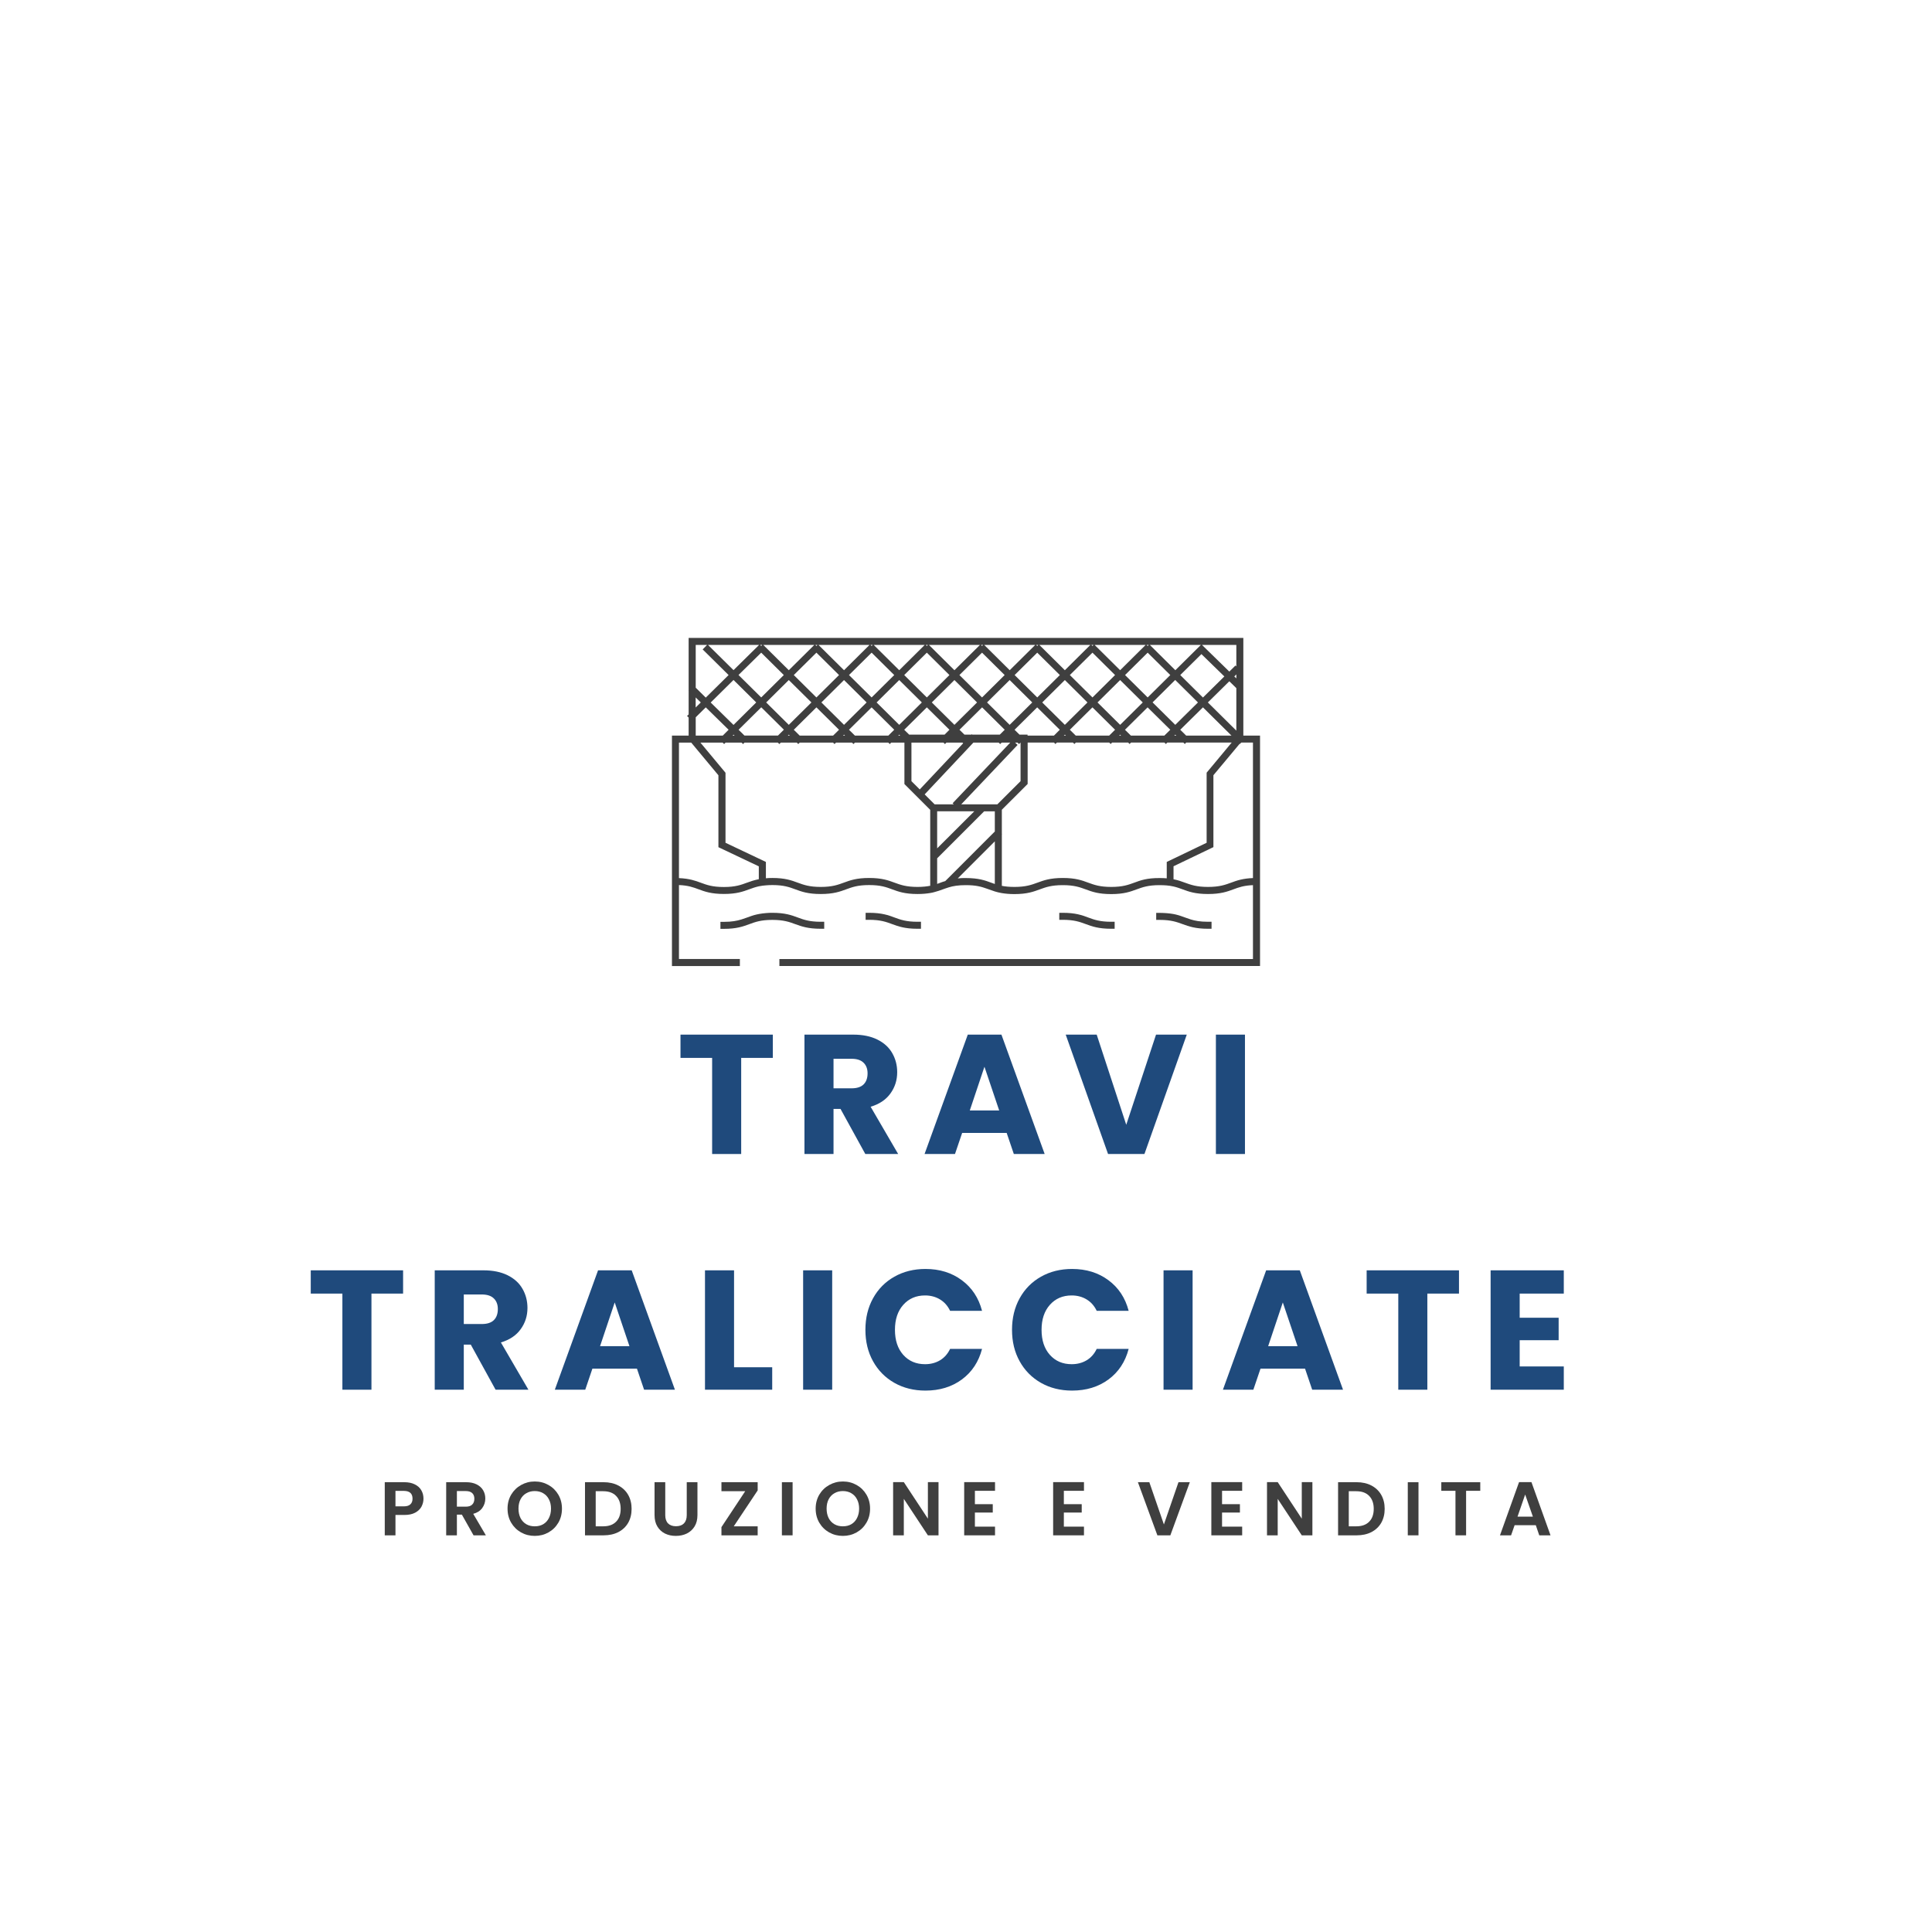<svg xmlns="http://www.w3.org/2000/svg" xmlns:xlink="http://www.w3.org/1999/xlink" width="500" zoomAndPan="magnify" viewBox="0 0 375 375" height="500" preserveAspectRatio="xMidYMid meet" version="1.2"><defs><clipPath id="5d6093b329"><path d="M 130.129 123.82 L 244.879 123.82 L 244.879 187.57 L 130.129 187.57 Z M 130.129 123.82 "/></clipPath></defs><g id="7b87bea490"><g clip-rule="nonzero" clip-path="url(#5d6093b329)"><path style=" stroke:none;fill-rule:nonzero;fill:#3f3f3f;fill-opacity:1;" d="M 143.609 186.812 L 143.609 186.137 L 131.785 186.137 L 131.785 171.789 C 133.566 171.859 134.551 172.223 135.574 172.602 C 136.781 173.051 138.043 173.516 140.512 173.516 C 142.98 173.516 144.227 173.051 145.449 172.602 C 146.035 172.391 146.598 172.184 147.312 172.027 C 147.523 171.984 147.75 171.941 147.988 171.914 C 148.195 171.887 148.422 171.859 148.66 171.844 C 149.039 171.816 149.445 171.789 149.906 171.789 C 152.137 171.789 153.219 172.195 154.367 172.617 C 155.574 173.066 156.836 173.527 159.305 173.527 C 161.773 173.527 163.023 173.066 164.242 172.617 C 165.395 172.195 166.473 171.789 168.703 171.789 C 170.934 171.789 172.016 172.195 173.164 172.617 C 174.371 173.066 175.633 173.527 178.102 173.527 C 179.098 173.527 179.883 173.445 180.555 173.332 C 180.836 173.289 181.09 173.234 181.328 173.164 C 181.957 173.008 182.492 172.812 183.023 172.617 C 183.164 172.559 183.32 172.504 183.461 172.461 C 183.699 172.379 183.938 172.293 184.188 172.223 C 185.016 171.973 185.996 171.805 187.484 171.805 C 189.434 171.805 190.5 172.113 191.512 172.477 C 191.652 172.531 191.805 172.574 191.945 172.629 C 192.676 172.898 193.418 173.176 194.441 173.348 C 195.113 173.457 195.902 173.543 196.883 173.543 C 199.352 173.543 200.598 173.078 201.82 172.629 C 202.969 172.211 204.051 171.805 206.281 171.805 C 208.512 171.805 209.59 172.211 210.742 172.629 C 211.945 173.078 213.211 173.543 215.68 173.543 C 218.145 173.543 219.395 173.078 220.613 172.629 C 221.766 172.211 222.844 171.805 225.074 171.805 C 225.594 171.805 226.043 171.832 226.449 171.859 C 226.688 171.887 226.914 171.914 227.125 171.941 C 227.363 171.984 227.586 172.027 227.797 172.07 C 228.457 172.223 228.988 172.422 229.535 172.617 C 230.742 173.066 232.004 173.527 234.473 173.527 C 236.941 173.527 238.203 173.066 239.41 172.617 C 240.434 172.238 241.418 171.875 243.199 171.805 L 243.199 186.152 L 151.281 186.152 L 151.281 187.5 L 244.57 187.5 L 244.57 142.781 L 241.332 142.781 L 241.332 123.82 L 133.664 123.82 L 133.664 134.004 L 133.637 134.031 L 133.664 134.059 L 133.664 138.672 L 133.355 138.969 L 133.664 139.277 L 133.664 142.781 L 130.426 142.781 L 130.426 187.512 L 143.609 187.512 Z M 131.785 144.145 L 134.172 144.145 L 139.445 150.484 L 139.445 164.438 L 147.285 168.156 L 147.285 170.652 C 146.359 170.836 145.645 171.086 144.957 171.34 C 143.809 171.762 142.727 172.168 140.496 172.168 C 138.266 172.168 137.188 171.762 136.035 171.34 C 134.941 170.934 133.805 170.527 131.785 170.441 Z M 135.027 139.234 L 136.988 137.297 L 141.422 141.645 L 140.285 142.781 L 135.039 142.781 L 135.039 139.234 Z M 147.75 126.68 L 152.137 131.027 L 147.75 135.375 L 143.344 131.016 Z M 158.465 126.68 L 162.855 131.027 L 158.465 135.375 L 154.074 131.027 Z M 169.18 126.68 L 173.57 131.027 L 169.18 135.375 L 164.789 131.027 Z M 179.898 126.68 L 184.285 131.027 L 179.898 135.375 L 175.508 131.027 Z M 190.613 126.68 L 195.004 131.027 L 190.613 135.375 L 186.223 131.027 Z M 201.328 126.68 L 205.719 131.027 L 201.328 135.375 L 196.938 131.027 Z M 212.047 126.68 L 216.434 131.027 L 212.047 135.375 L 207.656 131.027 Z M 222.762 126.68 L 227.152 131.027 L 222.762 135.375 L 218.371 131.027 Z M 233.195 126.961 L 237.645 131.297 L 233.492 135.391 L 229.086 131.027 Z M 243.211 170.43 C 241.176 170.512 240.043 170.918 238.949 171.328 C 237.797 171.746 236.703 172.152 234.473 172.152 C 232.242 172.152 231.164 171.746 230 171.328 C 229.34 171.086 228.668 170.836 227.781 170.668 L 227.781 168.141 L 235.523 164.426 L 235.523 150.469 L 240.617 144.367 L 240.66 144.41 L 240.938 144.129 L 243.199 144.129 L 243.199 170.43 Z M 220.152 171.328 C 219.004 171.746 217.922 172.152 215.691 172.152 C 213.461 172.152 212.383 171.746 211.23 171.328 C 210.023 170.879 208.762 170.414 206.293 170.414 C 203.824 170.414 202.578 170.879 201.355 171.328 C 200.207 171.746 199.125 172.152 196.895 172.152 C 195.887 172.152 195.113 172.07 194.457 171.941 L 194.457 161.957 L 194.496 161.914 L 194.457 161.871 L 194.457 157.172 L 199.465 152.168 L 199.465 144.129 L 204.582 144.129 L 204.863 144.41 L 205.145 144.129 L 208.258 144.129 L 208.539 144.41 L 208.82 144.129 L 215.301 144.129 L 215.578 144.41 L 215.859 144.129 L 218.973 144.129 L 219.254 144.41 L 219.535 144.129 L 226.016 144.129 L 226.297 144.41 L 226.578 144.129 L 229.691 144.129 L 229.969 144.41 L 230.25 144.129 L 239.074 144.129 L 234.207 149.977 L 234.207 163.582 L 226.465 167.301 L 226.465 170.484 C 226.043 170.441 225.594 170.43 225.09 170.43 C 222.605 170.414 221.359 170.879 220.152 171.328 Z M 185.898 170.5 L 193.094 163.305 L 193.094 171.578 C 192.871 171.496 192.645 171.426 192.422 171.34 C 191.215 170.891 189.953 170.43 187.484 170.43 C 186.895 170.414 186.363 170.441 185.898 170.5 Z M 165.941 142.781 L 164.789 141.645 L 169.18 137.297 L 173.57 141.645 L 172.422 142.781 Z M 155.223 142.781 L 154.074 141.645 L 158.465 137.297 L 162.855 141.645 L 161.703 142.781 Z M 144.508 142.781 L 143.359 141.645 L 147.762 137.285 L 152.152 141.633 L 151.004 142.77 L 144.508 142.77 Z M 142.391 142.602 L 142.574 142.781 L 142.195 142.781 Z M 153.105 142.602 L 153.301 142.781 L 152.922 142.781 Z M 163.824 142.602 L 164.02 142.781 L 163.641 142.781 Z M 174.539 142.602 L 174.734 142.781 L 174.355 142.781 Z M 230.238 142.781 L 229.086 141.645 L 233.492 137.297 L 239.031 142.781 Z M 228.316 142.781 L 227.938 142.781 L 228.117 142.602 Z M 226 142.781 L 219.508 142.781 L 218.355 141.645 L 222.746 137.297 L 227.152 141.645 Z M 217.598 142.781 L 217.219 142.781 L 217.418 142.602 Z M 215.285 142.781 L 208.805 142.781 L 207.656 141.645 L 212.043 137.297 L 216.434 141.645 Z M 206.883 142.781 L 206.504 142.781 L 206.699 142.602 Z M 204.57 142.781 L 199.449 142.781 L 199.449 142.586 L 197.879 142.586 L 196.926 141.645 L 201.316 137.297 L 205.703 141.645 Z M 193.586 156.121 L 186.574 156.121 L 197.512 144.594 L 197.035 144.145 L 197.512 144.145 L 197.793 144.422 L 198.074 144.145 L 198.09 144.145 L 198.09 151.621 Z M 181.902 157.469 L 189.113 157.469 L 181.902 164.664 Z M 194.062 142.586 L 188.703 142.586 L 188.621 142.504 L 188.551 142.586 L 187.191 142.586 L 186.238 141.645 L 190.625 137.297 L 195.016 141.645 Z M 183.348 142.586 L 176.461 142.586 L 175.508 141.645 L 179.898 137.297 L 184.285 141.645 Z M 176.895 144.145 L 183.137 144.145 L 183.418 144.422 L 183.699 144.145 L 186.812 144.145 L 186.953 144.27 L 178.523 153.23 L 176.91 151.621 L 176.91 144.145 Z M 188.93 144.145 L 193.852 144.145 L 194.133 144.422 L 194.414 144.145 L 196.082 144.145 L 184.902 155.91 L 185.129 156.121 L 181.41 156.121 L 179.477 154.188 Z M 182.547 171.328 C 182.336 171.41 182.113 171.48 181.902 171.566 L 181.902 166.598 L 191.02 157.48 L 193.094 157.48 L 193.094 161.395 L 183.473 171.02 C 183.152 171.102 182.855 171.215 182.547 171.328 Z M 239.973 131.672 L 239.578 131.297 L 239.973 130.902 Z M 239.973 133.566 L 239.973 141.816 L 234.445 136.344 L 238.609 132.234 Z M 232.523 136.344 L 228.117 140.691 L 223.715 136.332 L 228.105 131.98 Z M 221.809 136.344 L 217.418 140.691 L 213.027 136.344 L 217.418 131.996 Z M 211.078 136.344 L 206.688 140.691 L 202.297 136.344 L 206.688 131.996 Z M 200.359 136.344 L 195.973 140.691 L 191.582 136.344 L 195.973 131.996 Z M 189.645 136.344 L 185.254 140.691 L 180.863 136.344 L 185.254 131.996 Z M 178.93 136.344 L 174.539 140.691 L 170.148 136.344 L 174.539 131.996 Z M 168.211 136.344 L 163.824 140.691 L 159.434 136.344 L 163.824 131.996 Z M 157.496 136.344 L 153.105 140.691 L 148.715 136.344 L 153.105 131.996 Z M 146.781 136.344 L 142.375 140.707 L 137.945 136.359 L 142.375 131.98 Z M 140.273 144.145 L 140.551 144.422 L 140.832 144.145 L 143.945 144.145 L 144.227 144.422 L 144.508 144.145 L 150.988 144.145 L 151.27 144.422 L 151.551 144.145 L 154.664 144.145 L 154.945 144.422 L 155.223 144.145 L 161.703 144.145 L 161.984 144.422 L 162.266 144.145 L 165.379 144.145 L 165.66 144.422 L 165.941 144.145 L 172.422 144.145 L 172.699 144.422 L 172.98 144.145 L 175.547 144.145 L 175.547 152.18 L 180.555 157.188 L 180.555 171.93 C 179.898 172.055 179.125 172.152 178.102 172.152 C 175.871 172.152 174.789 171.746 173.641 171.328 C 172.434 170.879 171.172 170.414 168.703 170.414 C 166.234 170.414 164.988 170.879 163.766 171.328 C 162.617 171.746 161.535 172.152 159.305 172.152 C 157.074 172.152 155.996 171.746 154.844 171.328 C 153.641 170.879 152.375 170.414 149.906 170.414 C 149.445 170.414 149.039 170.43 148.66 170.469 L 148.66 167.301 L 140.82 163.582 L 140.82 149.992 L 135.953 144.145 Z M 239.973 125.18 L 239.973 129.344 L 239.805 129.176 L 238.609 130.355 L 233.309 125.18 Z M 233.086 125.18 L 228.133 130.09 L 223.184 125.18 Z M 222.973 125.18 L 222.762 125.391 L 222.551 125.18 Z M 222.367 125.18 L 217.418 130.09 L 212.465 125.18 Z M 212.254 125.18 L 212.047 125.391 L 211.836 125.18 Z M 211.637 125.18 L 206.688 130.09 L 201.734 125.18 Z M 201.539 125.18 L 201.328 125.391 L 201.117 125.18 Z M 200.938 125.18 L 195.984 130.09 L 191.035 125.18 Z M 190.824 125.18 L 190.613 125.391 L 190.402 125.18 Z M 190.207 125.18 L 185.254 130.09 L 180.305 125.18 Z M 180.105 125.18 L 179.898 125.391 L 179.688 125.18 Z M 179.488 125.18 L 174.539 130.09 L 169.586 125.18 Z M 169.391 125.18 L 169.18 125.391 L 168.969 125.18 Z M 168.773 125.18 L 163.824 130.09 L 158.871 125.18 Z M 158.676 125.18 L 158.465 125.391 L 158.254 125.18 Z M 158.059 125.18 L 153.105 130.09 L 148.156 125.18 Z M 147.957 125.18 L 147.75 125.391 L 147.539 125.18 Z M 147.34 125.18 L 142.375 130.074 L 137.426 125.18 Z M 135.027 125.18 L 137.242 125.18 L 136.387 126.051 L 141.422 131.027 L 136.988 135.406 L 135.039 133.484 L 135.039 125.18 Z M 135.027 135.375 L 136.023 136.344 L 135.027 137.328 Z M 135.027 135.375 "/></g><path style=" stroke:none;fill-rule:nonzero;fill:#3f3f3f;fill-opacity:1;" d="M 159.305 180.273 L 159.98 180.273 L 159.98 178.914 L 159.305 178.914 C 157.074 178.914 155.996 178.508 154.844 178.086 C 153.641 177.637 152.375 177.176 149.906 177.176 C 149.445 177.176 149.039 177.188 148.66 177.23 C 148.422 177.246 148.195 177.273 147.988 177.301 C 147.133 177.414 146.445 177.582 145.84 177.793 C 145.547 177.891 145.25 178.004 144.973 178.102 C 144.621 178.227 144.27 178.352 143.906 178.465 C 143.051 178.73 142.055 178.93 140.512 178.93 L 139.836 178.93 L 139.836 180.289 L 140.512 180.289 C 142.98 180.289 144.227 179.828 145.449 179.379 C 146.598 178.957 147.68 178.551 149.906 178.551 C 152.137 178.551 153.219 178.957 154.367 179.379 C 155.574 179.812 156.824 180.273 159.305 180.273 Z M 159.305 180.273 "/><path style=" stroke:none;fill-rule:nonzero;fill:#3f3f3f;fill-opacity:1;" d="M 178.086 180.273 L 178.762 180.273 L 178.762 178.914 L 178.086 178.914 C 175.855 178.914 174.777 178.508 173.625 178.086 C 172.422 177.637 171.156 177.176 168.688 177.176 L 168.016 177.176 L 168.016 178.535 L 168.688 178.535 C 170.918 178.535 172 178.941 173.148 179.363 C 174.371 179.812 175.617 180.273 178.086 180.273 Z M 178.086 180.273 "/><path style=" stroke:none;fill-rule:nonzero;fill:#3f3f3f;fill-opacity:1;" d="M 215.68 180.273 L 216.352 180.273 L 216.352 178.914 L 215.68 178.914 C 213.449 178.914 212.367 178.508 211.219 178.086 C 210.012 177.637 208.75 177.176 206.281 177.176 L 205.605 177.176 L 205.605 178.535 L 206.281 178.535 C 208.512 178.535 209.59 178.941 210.742 179.363 C 211.961 179.812 213.211 180.273 215.68 180.273 Z M 215.68 180.273 "/><path style=" stroke:none;fill-rule:nonzero;fill:#3f3f3f;fill-opacity:1;" d="M 234.488 180.273 L 235.16 180.273 L 235.16 178.914 L 234.488 178.914 C 232.93 178.914 231.934 178.719 231.094 178.453 C 230.727 178.34 230.379 178.215 230.027 178.086 C 229.746 177.988 229.465 177.875 229.156 177.777 C 228.582 177.582 227.938 177.414 227.137 177.316 C 226.926 177.289 226.703 177.258 226.465 177.246 C 226.043 177.219 225.594 177.188 225.09 177.188 L 224.418 177.188 L 224.418 178.551 L 225.09 178.551 C 227.32 178.551 228.398 178.957 229.562 179.379 C 230.758 179.812 232.02 180.273 234.488 180.273 Z M 234.488 180.273 "/><g style="fill:#1f4a7c;fill-opacity:1;"><g transform="translate(131.286, 223.992)"><path style="stroke:none" d="M 18.719 -23.172 L 18.719 -18.656 L 12.578 -18.656 L 12.578 0 L 6.938 0 L 6.938 -18.656 L 0.797 -18.656 L 0.797 -23.172 Z M 18.719 -23.172 "/></g></g><g style="fill:#1f4a7c;fill-opacity:1;"><g transform="translate(154.098, 223.992)"><path style="stroke:none" d="M 13.859 0 L 9.047 -8.75 L 7.688 -8.75 L 7.688 0 L 2.047 0 L 2.047 -23.172 L 11.516 -23.172 C 13.348 -23.172 14.906 -22.852 16.188 -22.219 C 17.477 -21.582 18.441 -20.707 19.078 -19.594 C 19.723 -18.477 20.047 -17.238 20.047 -15.875 C 20.047 -14.332 19.609 -12.957 18.734 -11.75 C 17.867 -10.539 16.586 -9.68 14.891 -9.172 L 20.234 0 Z M 7.688 -12.75 L 11.188 -12.75 C 12.227 -12.75 13.004 -13 13.516 -13.5 C 14.035 -14.008 14.297 -14.727 14.297 -15.656 C 14.297 -16.531 14.035 -17.219 13.516 -17.719 C 13.004 -18.227 12.227 -18.484 11.188 -18.484 L 7.688 -18.484 Z M 7.688 -12.75 "/></g></g><g style="fill:#1f4a7c;fill-opacity:1;"><g transform="translate(178.925, 223.992)"><path style="stroke:none" d="M 16.469 -4.094 L 7.828 -4.094 L 6.438 0 L 0.531 0 L 8.922 -23.172 L 15.453 -23.172 L 23.844 0 L 17.859 0 Z M 15.016 -8.453 L 12.156 -16.938 L 9.312 -8.453 Z M 15.016 -8.453 "/></g></g><g style="fill:#1f4a7c;fill-opacity:1;"><g transform="translate(206.557, 223.992)"><path style="stroke:none" d="M 23.797 -23.172 L 15.578 0 L 8.516 0 L 0.297 -23.172 L 6.312 -23.172 L 12.047 -5.672 L 17.828 -23.172 Z M 23.797 -23.172 "/></g></g><g style="fill:#1f4a7c;fill-opacity:1;"><g transform="translate(233.958, 223.992)"><path style="stroke:none" d="M 7.688 -23.172 L 7.688 0 L 2.047 0 L 2.047 -23.172 Z M 7.688 -23.172 "/></g></g><g style="fill:#1f4a7c;fill-opacity:1;"><g transform="translate(59.52, 269.742)"><path style="stroke:none" d="M 18.719 -23.172 L 18.719 -18.656 L 12.578 -18.656 L 12.578 0 L 6.938 0 L 6.938 -18.656 L 0.797 -18.656 L 0.797 -23.172 Z M 18.719 -23.172 "/></g></g><g style="fill:#1f4a7c;fill-opacity:1;"><g transform="translate(82.333, 269.742)"><path style="stroke:none" d="M 13.859 0 L 9.047 -8.75 L 7.688 -8.75 L 7.688 0 L 2.047 0 L 2.047 -23.172 L 11.516 -23.172 C 13.348 -23.172 14.906 -22.852 16.188 -22.219 C 17.477 -21.582 18.441 -20.707 19.078 -19.594 C 19.723 -18.477 20.047 -17.238 20.047 -15.875 C 20.047 -14.332 19.609 -12.957 18.734 -11.75 C 17.867 -10.539 16.586 -9.68 14.891 -9.172 L 20.234 0 Z M 7.688 -12.75 L 11.188 -12.75 C 12.227 -12.75 13.004 -13 13.516 -13.5 C 14.035 -14.008 14.297 -14.727 14.297 -15.656 C 14.297 -16.531 14.035 -17.219 13.516 -17.719 C 13.004 -18.227 12.227 -18.484 11.188 -18.484 L 7.688 -18.484 Z M 7.688 -12.75 "/></g></g><g style="fill:#1f4a7c;fill-opacity:1;"><g transform="translate(107.159, 269.742)"><path style="stroke:none" d="M 16.469 -4.094 L 7.828 -4.094 L 6.438 0 L 0.531 0 L 8.922 -23.172 L 15.453 -23.172 L 23.844 0 L 17.859 0 Z M 15.016 -8.453 L 12.156 -16.938 L 9.312 -8.453 Z M 15.016 -8.453 "/></g></g><g style="fill:#1f4a7c;fill-opacity:1;"><g transform="translate(134.791, 269.742)"><path style="stroke:none" d="M 7.688 -4.359 L 15.094 -4.359 L 15.094 0 L 2.047 0 L 2.047 -23.172 L 7.688 -23.172 Z M 7.688 -4.359 "/></g></g><g style="fill:#1f4a7c;fill-opacity:1;"><g transform="translate(153.84, 269.742)"><path style="stroke:none" d="M 7.688 -23.172 L 7.688 0 L 2.047 0 L 2.047 -23.172 Z M 7.688 -23.172 "/></g></g><g style="fill:#1f4a7c;fill-opacity:1;"><g transform="translate(166.881, 269.742)"><path style="stroke:none" d="M 1.094 -11.625 C 1.094 -13.914 1.586 -15.957 2.578 -17.75 C 3.566 -19.539 4.945 -20.938 6.719 -21.938 C 8.488 -22.938 10.5 -23.438 12.75 -23.438 C 15.5 -23.438 17.852 -22.707 19.812 -21.25 C 21.77 -19.801 23.078 -17.82 23.734 -15.312 L 17.531 -15.312 C 17.07 -16.281 16.414 -17.02 15.562 -17.531 C 14.719 -18.039 13.754 -18.297 12.672 -18.297 C 10.93 -18.297 9.52 -17.688 8.438 -16.469 C 7.363 -15.258 6.828 -13.645 6.828 -11.625 C 6.828 -9.594 7.363 -7.973 8.438 -6.766 C 9.52 -5.555 10.93 -4.953 12.672 -4.953 C 13.754 -4.953 14.719 -5.203 15.562 -5.703 C 16.414 -6.211 17.07 -6.953 17.531 -7.922 L 23.734 -7.922 C 23.078 -5.41 21.77 -3.43 19.812 -1.984 C 17.852 -0.547 15.5 0.172 12.75 0.172 C 10.5 0.172 8.488 -0.328 6.719 -1.328 C 4.945 -2.336 3.566 -3.734 2.578 -5.516 C 1.586 -7.297 1.094 -9.332 1.094 -11.625 Z M 1.094 -11.625 "/></g></g><g style="fill:#1f4a7c;fill-opacity:1;"><g transform="translate(195.338, 269.742)"><path style="stroke:none" d="M 1.094 -11.625 C 1.094 -13.914 1.586 -15.957 2.578 -17.75 C 3.566 -19.539 4.945 -20.938 6.719 -21.938 C 8.488 -22.938 10.5 -23.438 12.75 -23.438 C 15.5 -23.438 17.852 -22.707 19.812 -21.25 C 21.77 -19.801 23.078 -17.82 23.734 -15.312 L 17.531 -15.312 C 17.07 -16.281 16.414 -17.02 15.562 -17.531 C 14.719 -18.039 13.754 -18.297 12.672 -18.297 C 10.93 -18.297 9.52 -17.688 8.438 -16.469 C 7.363 -15.258 6.828 -13.645 6.828 -11.625 C 6.828 -9.594 7.363 -7.973 8.438 -6.766 C 9.52 -5.555 10.93 -4.953 12.672 -4.953 C 13.754 -4.953 14.719 -5.203 15.562 -5.703 C 16.414 -6.211 17.07 -6.953 17.531 -7.922 L 23.734 -7.922 C 23.078 -5.41 21.77 -3.43 19.812 -1.984 C 17.852 -0.547 15.5 0.172 12.75 0.172 C 10.5 0.172 8.488 -0.328 6.719 -1.328 C 4.945 -2.336 3.566 -3.734 2.578 -5.516 C 1.586 -7.297 1.094 -9.332 1.094 -11.625 Z M 1.094 -11.625 "/></g></g><g style="fill:#1f4a7c;fill-opacity:1;"><g transform="translate(223.796, 269.742)"><path style="stroke:none" d="M 7.688 -23.172 L 7.688 0 L 2.047 0 L 2.047 -23.172 Z M 7.688 -23.172 "/></g></g><g style="fill:#1f4a7c;fill-opacity:1;"><g transform="translate(236.837, 269.742)"><path style="stroke:none" d="M 16.469 -4.094 L 7.828 -4.094 L 6.438 0 L 0.531 0 L 8.922 -23.172 L 15.453 -23.172 L 23.844 0 L 17.859 0 Z M 15.016 -8.453 L 12.156 -16.938 L 9.312 -8.453 Z M 15.016 -8.453 "/></g></g><g style="fill:#1f4a7c;fill-opacity:1;"><g transform="translate(264.469, 269.742)"><path style="stroke:none" d="M 18.719 -23.172 L 18.719 -18.656 L 12.578 -18.656 L 12.578 0 L 6.938 0 L 6.938 -18.656 L 0.797 -18.656 L 0.797 -23.172 Z M 18.719 -23.172 "/></g></g><g style="fill:#1f4a7c;fill-opacity:1;"><g transform="translate(287.281, 269.742)"><path style="stroke:none" d="M 7.688 -18.656 L 7.688 -13.969 L 15.25 -13.969 L 15.25 -9.609 L 7.688 -9.609 L 7.688 -4.516 L 16.25 -4.516 L 16.25 0 L 2.047 0 L 2.047 -23.172 L 16.25 -23.172 L 16.25 -18.656 Z M 7.688 -18.656 "/></g></g><g style="fill:#1f4a7c;fill-opacity:1;"><g transform="translate(308.45, 269.742)"><path style="stroke:none" d=""/></g></g><g style="fill:#3f3f3f;fill-opacity:1;"><g transform="translate(73.666, 298.007)"><path style="stroke:none" d="M 8.531 -7.109 C 8.531 -6.566 8.398 -6.051 8.141 -5.562 C 7.879 -5.082 7.469 -4.691 6.906 -4.391 C 6.352 -4.098 5.656 -3.953 4.812 -3.953 L 3.094 -3.953 L 3.094 0 L 1.016 0 L 1.016 -10.312 L 4.812 -10.312 C 5.613 -10.312 6.289 -10.172 6.844 -9.891 C 7.406 -9.617 7.828 -9.238 8.109 -8.75 C 8.391 -8.27 8.531 -7.723 8.531 -7.109 Z M 4.719 -5.625 C 5.289 -5.625 5.711 -5.754 5.984 -6.016 C 6.266 -6.273 6.406 -6.641 6.406 -7.109 C 6.406 -8.117 5.844 -8.625 4.719 -8.625 L 3.094 -8.625 L 3.094 -5.625 Z M 4.719 -5.625 "/></g></g><g style="fill:#3f3f3f;fill-opacity:1;"><g transform="translate(85.588, 298.007)"><path style="stroke:none" d="M 6.328 0 L 4.062 -4.016 L 3.094 -4.016 L 3.094 0 L 1.016 0 L 1.016 -10.312 L 4.891 -10.312 C 5.68 -10.312 6.359 -10.172 6.922 -9.891 C 7.484 -9.609 7.906 -9.227 8.188 -8.75 C 8.469 -8.27 8.609 -7.734 8.609 -7.141 C 8.609 -6.461 8.41 -5.848 8.016 -5.297 C 7.617 -4.754 7.035 -4.379 6.266 -4.172 L 8.719 0 Z M 3.094 -5.562 L 4.812 -5.562 C 5.375 -5.562 5.789 -5.695 6.062 -5.969 C 6.344 -6.238 6.484 -6.617 6.484 -7.109 C 6.484 -7.578 6.344 -7.941 6.062 -8.203 C 5.789 -8.461 5.375 -8.594 4.812 -8.594 L 3.094 -8.594 Z M 3.094 -5.562 "/></g></g><g style="fill:#3f3f3f;fill-opacity:1;"><g transform="translate(97.998, 298.007)"><path style="stroke:none" d="M 5.797 0.109 C 4.836 0.109 3.953 -0.113 3.141 -0.562 C 2.336 -1.02 1.695 -1.648 1.219 -2.453 C 0.75 -3.254 0.516 -4.164 0.516 -5.188 C 0.516 -6.188 0.75 -7.086 1.219 -7.891 C 1.695 -8.691 2.336 -9.316 3.141 -9.766 C 3.953 -10.223 4.836 -10.453 5.797 -10.453 C 6.773 -10.453 7.664 -10.223 8.469 -9.766 C 9.27 -9.316 9.906 -8.691 10.375 -7.891 C 10.844 -7.086 11.078 -6.188 11.078 -5.188 C 11.078 -4.164 10.844 -3.254 10.375 -2.453 C 9.906 -1.648 9.266 -1.02 8.453 -0.562 C 7.648 -0.113 6.766 0.109 5.797 0.109 Z M 5.797 -1.75 C 6.422 -1.75 6.969 -1.883 7.438 -2.156 C 7.914 -2.438 8.285 -2.836 8.547 -3.359 C 8.816 -3.891 8.953 -4.5 8.953 -5.188 C 8.953 -5.875 8.816 -6.473 8.547 -6.984 C 8.285 -7.504 7.914 -7.898 7.438 -8.172 C 6.969 -8.453 6.422 -8.594 5.797 -8.594 C 5.18 -8.594 4.633 -8.453 4.156 -8.172 C 3.676 -7.898 3.301 -7.504 3.031 -6.984 C 2.77 -6.473 2.641 -5.875 2.641 -5.188 C 2.641 -4.5 2.77 -3.891 3.031 -3.359 C 3.301 -2.836 3.676 -2.438 4.156 -2.156 C 4.633 -1.883 5.18 -1.75 5.797 -1.75 Z M 5.797 -1.75 "/></g></g><g style="fill:#3f3f3f;fill-opacity:1;"><g transform="translate(112.532, 298.007)"><path style="stroke:none" d="M 4.625 -10.312 C 5.707 -10.312 6.66 -10.098 7.484 -9.672 C 8.305 -9.242 8.941 -8.641 9.391 -7.859 C 9.836 -7.078 10.062 -6.172 10.062 -5.141 C 10.062 -4.109 9.836 -3.203 9.391 -2.422 C 8.941 -1.648 8.305 -1.051 7.484 -0.625 C 6.66 -0.207 5.707 0 4.625 0 L 1.016 0 L 1.016 -10.312 Z M 4.547 -1.75 C 5.629 -1.75 6.461 -2.047 7.047 -2.641 C 7.641 -3.234 7.938 -4.066 7.938 -5.141 C 7.938 -6.211 7.641 -7.051 7.047 -7.656 C 6.461 -8.258 5.629 -8.562 4.547 -8.562 L 3.094 -8.562 L 3.094 -1.75 Z M 4.547 -1.75 "/></g></g><g style="fill:#3f3f3f;fill-opacity:1;"><g transform="translate(126.063, 298.007)"><path style="stroke:none" d="M 3.062 -10.312 L 3.062 -3.922 C 3.062 -3.223 3.242 -2.688 3.609 -2.312 C 3.973 -1.945 4.484 -1.766 5.141 -1.766 C 5.805 -1.766 6.32 -1.945 6.688 -2.312 C 7.051 -2.688 7.234 -3.223 7.234 -3.922 L 7.234 -10.312 L 9.312 -10.312 L 9.312 -3.938 C 9.312 -3.062 9.125 -2.32 8.75 -1.719 C 8.375 -1.113 7.867 -0.656 7.234 -0.344 C 6.598 -0.039 5.891 0.109 5.109 0.109 C 4.336 0.109 3.641 -0.039 3.016 -0.344 C 2.391 -0.656 1.895 -1.113 1.531 -1.719 C 1.164 -2.32 0.984 -3.062 0.984 -3.938 L 0.984 -10.312 Z M 3.062 -10.312 "/></g></g><g style="fill:#3f3f3f;fill-opacity:1;"><g transform="translate(139.298, 298.007)"><path style="stroke:none" d="M 3.125 -1.75 L 7.766 -1.75 L 7.766 0 L 0.734 0 L 0.734 -1.594 L 5.344 -8.562 L 0.734 -8.562 L 0.734 -10.312 L 7.766 -10.312 L 7.766 -8.719 Z M 3.125 -1.75 "/></g></g><g style="fill:#3f3f3f;fill-opacity:1;"><g transform="translate(150.749, 298.007)"><path style="stroke:none" d="M 3.094 -10.312 L 3.094 0 L 1.016 0 L 1.016 -10.312 Z M 3.094 -10.312 "/></g></g><g style="fill:#3f3f3f;fill-opacity:1;"><g transform="translate(157.803, 298.007)"><path style="stroke:none" d="M 5.797 0.109 C 4.836 0.109 3.953 -0.113 3.141 -0.562 C 2.336 -1.02 1.695 -1.648 1.219 -2.453 C 0.75 -3.254 0.516 -4.164 0.516 -5.188 C 0.516 -6.188 0.75 -7.086 1.219 -7.891 C 1.695 -8.691 2.336 -9.316 3.141 -9.766 C 3.953 -10.223 4.836 -10.453 5.797 -10.453 C 6.773 -10.453 7.664 -10.223 8.469 -9.766 C 9.27 -9.316 9.906 -8.691 10.375 -7.891 C 10.844 -7.086 11.078 -6.188 11.078 -5.188 C 11.078 -4.164 10.844 -3.254 10.375 -2.453 C 9.906 -1.648 9.266 -1.02 8.453 -0.562 C 7.648 -0.113 6.766 0.109 5.797 0.109 Z M 5.797 -1.75 C 6.422 -1.75 6.969 -1.883 7.438 -2.156 C 7.914 -2.438 8.285 -2.836 8.547 -3.359 C 8.816 -3.891 8.953 -4.5 8.953 -5.188 C 8.953 -5.875 8.816 -6.473 8.547 -6.984 C 8.285 -7.504 7.914 -7.898 7.438 -8.172 C 6.969 -8.453 6.422 -8.594 5.797 -8.594 C 5.18 -8.594 4.633 -8.453 4.156 -8.172 C 3.676 -7.898 3.301 -7.504 3.031 -6.984 C 2.77 -6.473 2.641 -5.875 2.641 -5.188 C 2.641 -4.5 2.77 -3.891 3.031 -3.359 C 3.301 -2.836 3.676 -2.438 4.156 -2.156 C 4.633 -1.883 5.18 -1.75 5.797 -1.75 Z M 5.797 -1.75 "/></g></g><g style="fill:#3f3f3f;fill-opacity:1;"><g transform="translate(172.337, 298.007)"><path style="stroke:none" d="M 9.828 0 L 7.766 0 L 3.094 -7.078 L 3.094 0 L 1.016 0 L 1.016 -10.328 L 3.094 -10.328 L 7.766 -3.234 L 7.766 -10.328 L 9.828 -10.328 Z M 9.828 0 "/></g></g><g style="fill:#3f3f3f;fill-opacity:1;"><g transform="translate(186.133, 298.007)"><path style="stroke:none" d="M 3.094 -8.641 L 3.094 -6.047 L 6.562 -6.047 L 6.562 -4.422 L 3.094 -4.422 L 3.094 -1.688 L 7 -1.688 L 7 0 L 1.016 0 L 1.016 -10.328 L 7 -10.328 L 7 -8.641 Z M 3.094 -8.641 "/></g></g><g style="fill:#3f3f3f;fill-opacity:1;"><g transform="translate(196.934, 298.007)"><path style="stroke:none" d=""/></g></g><g style="fill:#3f3f3f;fill-opacity:1;"><g transform="translate(203.398, 298.007)"><path style="stroke:none" d="M 3.094 -8.641 L 3.094 -6.047 L 6.562 -6.047 L 6.562 -4.422 L 3.094 -4.422 L 3.094 -1.688 L 7 -1.688 L 7 0 L 1.016 0 L 1.016 -10.328 L 7 -10.328 L 7 -8.641 Z M 3.094 -8.641 "/></g></g><g style="fill:#3f3f3f;fill-opacity:1;"><g transform="translate(214.199, 298.007)"><path style="stroke:none" d=""/></g></g><g style="fill:#3f3f3f;fill-opacity:1;"><g transform="translate(220.663, 298.007)"><path style="stroke:none" d="M 10.281 -10.312 L 6.5 0 L 3.984 0 L 0.203 -10.312 L 2.422 -10.312 L 5.25 -2.109 L 8.078 -10.312 Z M 10.281 -10.312 "/></g></g><g style="fill:#3f3f3f;fill-opacity:1;"><g transform="translate(234.105, 298.007)"><path style="stroke:none" d="M 3.094 -8.641 L 3.094 -6.047 L 6.562 -6.047 L 6.562 -4.422 L 3.094 -4.422 L 3.094 -1.688 L 7 -1.688 L 7 0 L 1.016 0 L 1.016 -10.328 L 7 -10.328 L 7 -8.641 Z M 3.094 -8.641 "/></g></g><g style="fill:#3f3f3f;fill-opacity:1;"><g transform="translate(244.907, 298.007)"><path style="stroke:none" d="M 9.828 0 L 7.766 0 L 3.094 -7.078 L 3.094 0 L 1.016 0 L 1.016 -10.328 L 3.094 -10.328 L 7.766 -3.234 L 7.766 -10.328 L 9.828 -10.328 Z M 9.828 0 "/></g></g><g style="fill:#3f3f3f;fill-opacity:1;"><g transform="translate(258.703, 298.007)"><path style="stroke:none" d="M 4.625 -10.312 C 5.707 -10.312 6.66 -10.098 7.484 -9.672 C 8.305 -9.242 8.941 -8.641 9.391 -7.859 C 9.836 -7.078 10.062 -6.172 10.062 -5.141 C 10.062 -4.109 9.836 -3.203 9.391 -2.422 C 8.941 -1.648 8.305 -1.051 7.484 -0.625 C 6.66 -0.207 5.707 0 4.625 0 L 1.016 0 L 1.016 -10.312 Z M 4.547 -1.75 C 5.629 -1.75 6.461 -2.047 7.047 -2.641 C 7.641 -3.234 7.938 -4.066 7.938 -5.141 C 7.938 -6.211 7.641 -7.051 7.047 -7.656 C 6.461 -8.258 5.629 -8.562 4.547 -8.562 L 3.094 -8.562 L 3.094 -1.75 Z M 4.547 -1.75 "/></g></g><g style="fill:#3f3f3f;fill-opacity:1;"><g transform="translate(272.234, 298.007)"><path style="stroke:none" d="M 3.094 -10.312 L 3.094 0 L 1.016 0 L 1.016 -10.312 Z M 3.094 -10.312 "/></g></g><g style="fill:#3f3f3f;fill-opacity:1;"><g transform="translate(279.288, 298.007)"><path style="stroke:none" d="M 8.031 -10.312 L 8.031 -8.641 L 5.281 -8.641 L 5.281 0 L 3.219 0 L 3.219 -8.641 L 0.469 -8.641 L 0.469 -10.312 Z M 8.031 -10.312 "/></g></g><g style="fill:#3f3f3f;fill-opacity:1;"><g transform="translate(290.753, 298.007)"><path style="stroke:none" d="M 7.344 -1.969 L 3.234 -1.969 L 2.547 0 L 0.391 0 L 4.094 -10.328 L 6.5 -10.328 L 10.203 0 L 8.016 0 Z M 6.781 -3.625 L 5.281 -7.922 L 3.797 -3.625 Z M 6.781 -3.625 "/></g></g></g></svg>